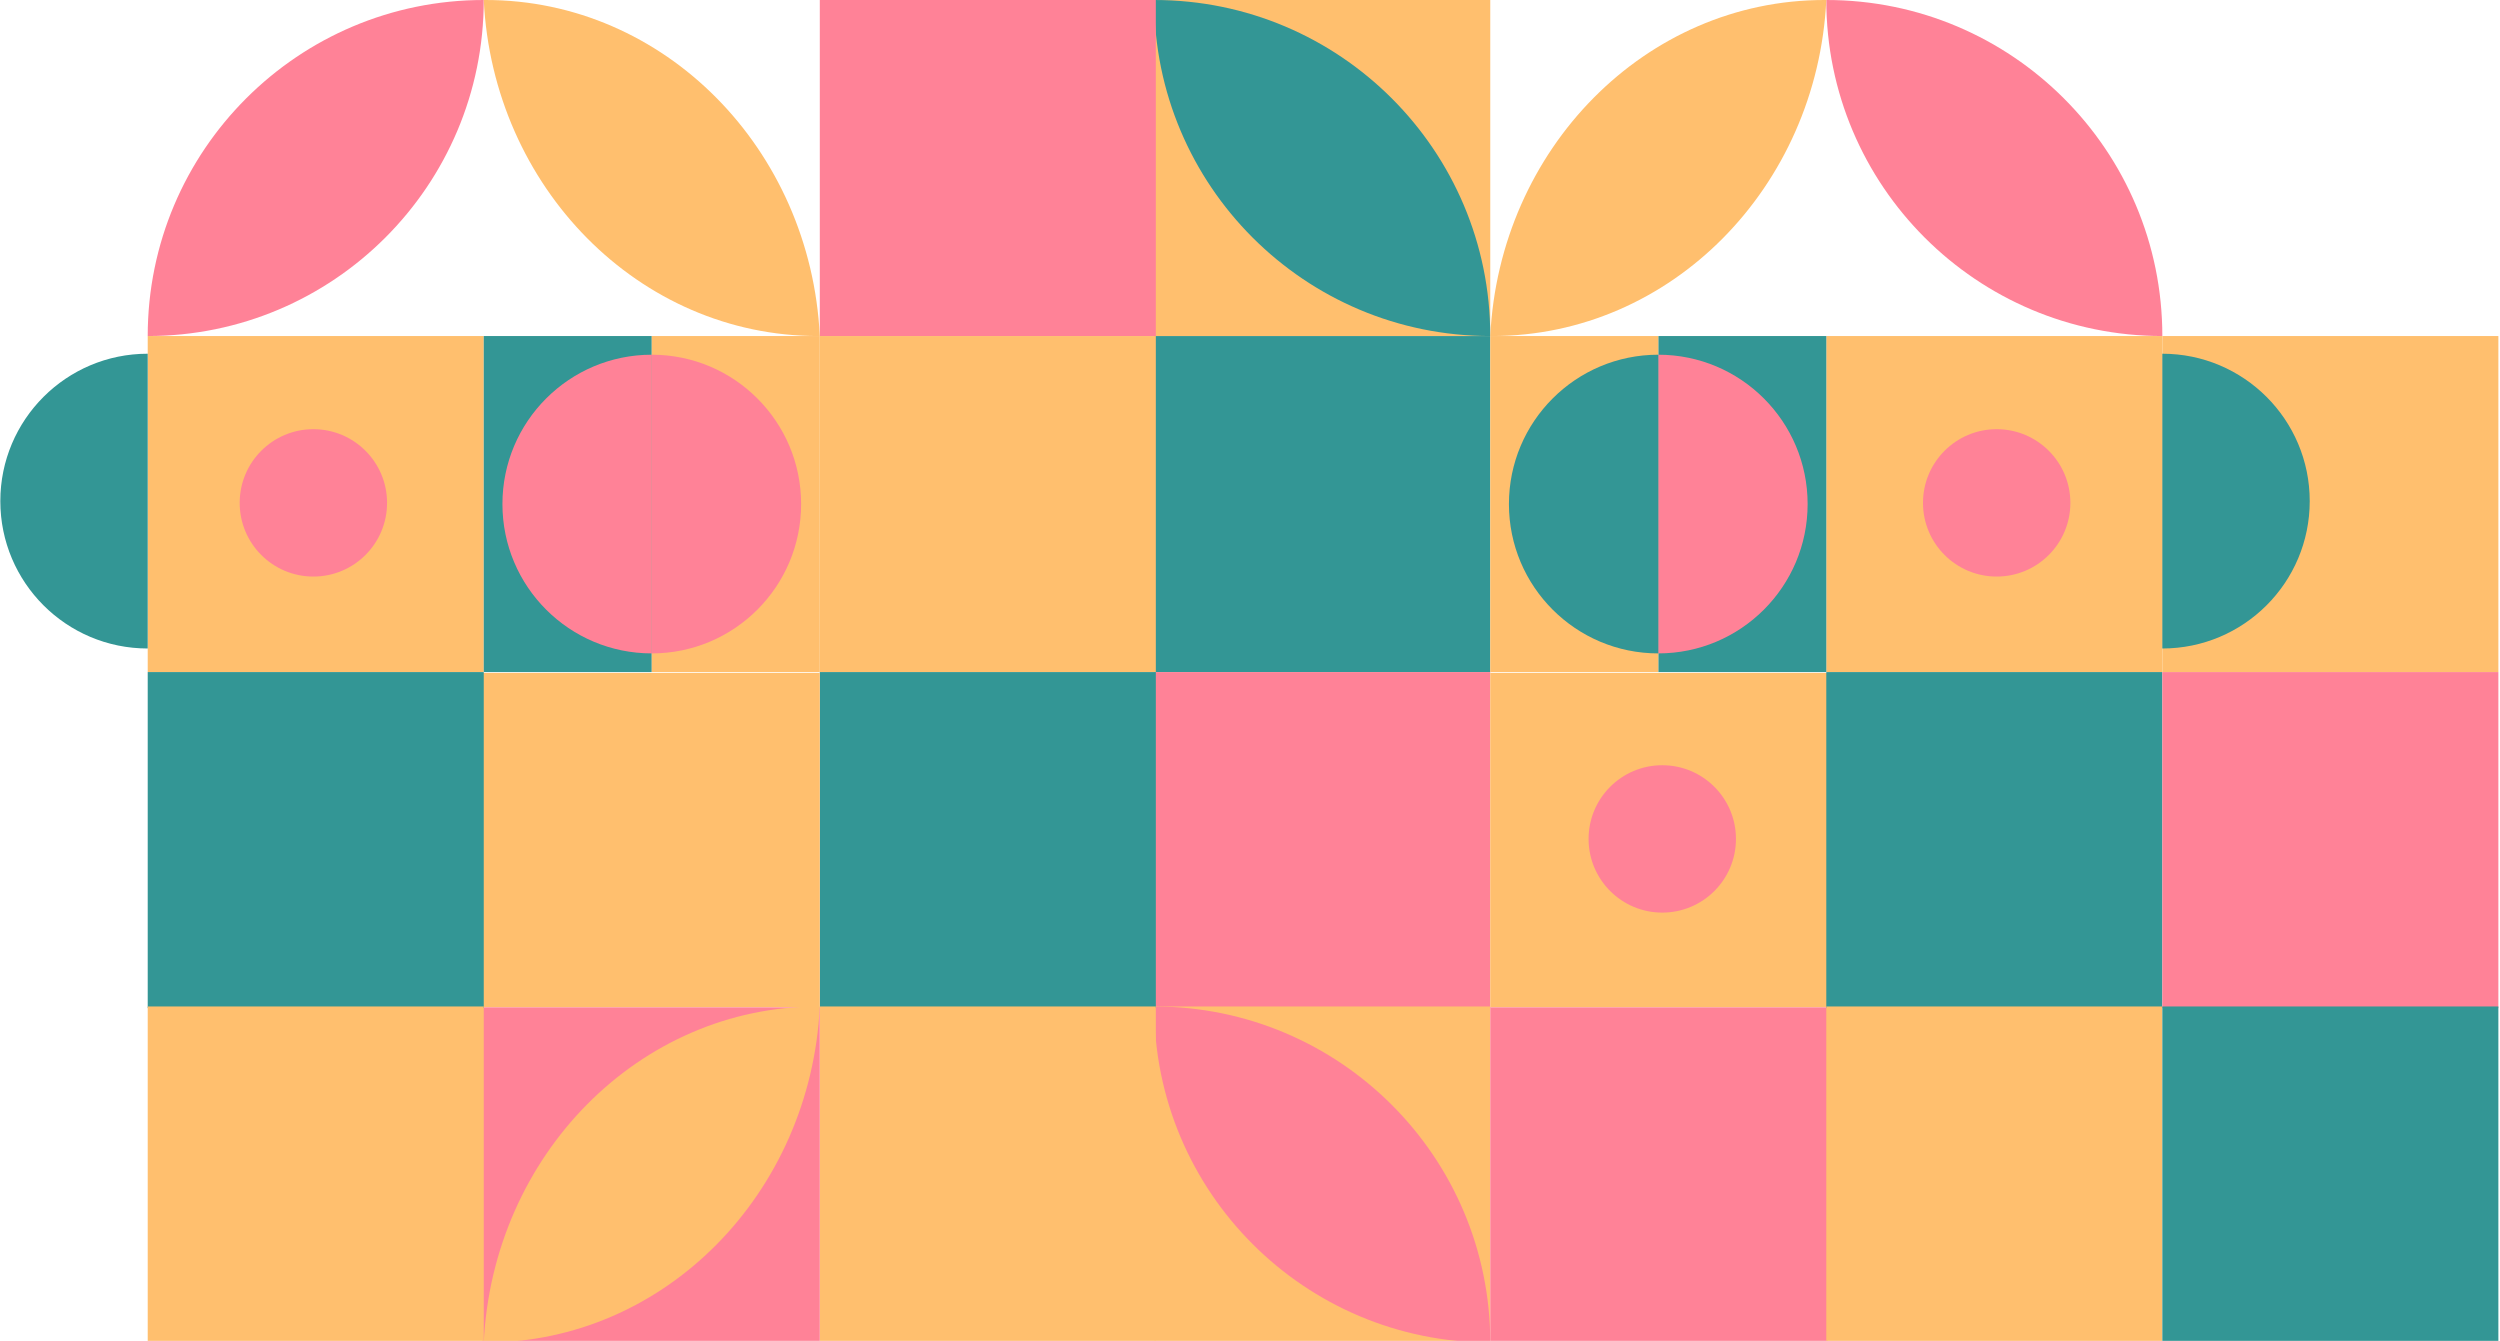 <svg width="770" height="413" viewBox="0 0 770 413" fill="none" xmlns="http://www.w3.org/2000/svg">
<g opacity="0.8">
<rect width="103.5" height="103.5" transform="matrix(-1 0 0 1 459 103.5)" fill="#007C7A"/>
<rect width="103.5" height="103.5" transform="matrix(-1 0 0 1 459 207)" fill="#FF637D"/>
<rect width="103.5" height="103.5" transform="matrix(-1 0 0 1 459 310)" fill="#FFAF4A"/>
<rect width="103.5" height="103.5" transform="matrix(-1 0 0 1 666 103.5)" fill="#FFAF4A"/>
<rect width="104" height="103" transform="matrix(-1 0 0 1 563 207.25)" fill="#FFAF4A"/>
<rect width="104" height="103" transform="matrix(-1 0 0 1 563 310.25)" fill="#FF637D"/>
<rect width="103.5" height="103.5" transform="matrix(-1 0 0 1 666 207)" fill="#007C7A"/>
<rect width="103.5" height="103.5" transform="matrix(-1 0 0 1 666 310)" fill="#FFAF4A"/>
<rect width="103.5" height="103.5" transform="matrix(-1 0 0 1 459 0)" fill="#FFAF4A"/>
<rect width="103.5" height="103.5" transform="matrix(-1 0 0 1 769.5 103.5)" fill="#FFAF4A"/>
<rect width="103.5" height="103.5" transform="matrix(-1 0 0 1 769.5 207)" fill="#FF637D"/>
<rect width="103.5" height="103.5" transform="matrix(-1 0 0 1 769.5 310)" fill="#007C7A"/>
<path fill-rule="evenodd" clip-rule="evenodd" d="M666 108.947L666 199.736C666 199.736 666.001 199.736 666.001 199.736C691.072 199.736 711.395 179.412 711.395 154.342C711.395 129.271 691.072 108.947 666.001 108.947C666.001 108.947 666 108.947 666 108.947Z" fill="#007C7A"/>
<circle cx="22.697" cy="22.697" r="22.697" transform="matrix(-1 0 0 1 637.676 132.189)" fill="#FF637D"/>
<circle cx="22.697" cy="22.697" r="22.697" transform="matrix(-1 0 0 1 534.676 235.689)" fill="#FF637D"/>
<path fill-rule="evenodd" clip-rule="evenodd" d="M355.499 4.62052e-07C355.499 57.161 401.837 103.5 458.998 103.5C458.998 103.5 458.999 103.5 459 103.5C459 46.339 412.662 0 355.502 0C355.501 0 355.5 4.44875e-07 355.499 4.62052e-07Z" fill="#007C7A"/>
<path fill-rule="evenodd" clip-rule="evenodd" d="M562.5 0C562.5 57.161 608.838 103.499 666 103.5C666 46.339 619.662 0.001 562.5 0Z" fill="#FF637D"/>
<path fill-rule="evenodd" clip-rule="evenodd" d="M355.5 310C355.5 367.161 401.838 413.499 459 413.5C459 356.339 412.662 310.001 355.5 310Z" fill="#FF637D"/>
<path fill-rule="evenodd" clip-rule="evenodd" d="M510.75 206.999H562.5V103.5H510.75V206.999Z" fill="#007C7A"/>
<path fill-rule="evenodd" clip-rule="evenodd" d="M459.002 103.5V207H510.752V103.5H459.002Z" fill="#FFAF4A"/>
<path fill-rule="evenodd" clip-rule="evenodd" d="M510.746 109.25V201.249C510.747 201.249 510.747 201.249 510.748 201.249C536.153 201.249 556.748 180.654 556.748 155.249C556.748 129.844 536.153 109.25 510.748 109.25C510.747 109.25 510.747 109.25 510.746 109.25Z" fill="#FF637D"/>
<path fill-rule="evenodd" clip-rule="evenodd" d="M510.752 201.25V109.25C510.751 109.25 510.751 109.25 510.75 109.25C485.345 109.25 464.75 129.845 464.75 155.25C464.75 180.655 485.345 201.25 510.75 201.25C510.751 201.25 510.751 201.25 510.752 201.25Z" fill="#007C7A"/>
<path fill-rule="evenodd" clip-rule="evenodd" d="M562.502 0.002C562.309 0.001 562.115 0 561.921 0C506.823 0 461.824 45.835 459.003 103.498C459.196 103.499 459.39 103.5 459.583 103.5C514.681 103.5 559.68 57.665 562.502 0.002Z" fill="#FFAF4A"/>
<rect x="252.496" y="103.5" width="103.5" height="103.5" fill="#FFAF4A"/>
<rect x="252.496" y="207" width="103.5" height="103.5" fill="#007C7A"/>
<rect x="252.496" y="310" width="103.5" height="103.5" fill="#FFAF4A"/>
<rect x="45.496" y="103.5" width="103.5" height="103.5" fill="#FFAF4A"/>
<rect x="148.496" y="207.25" width="104" height="103" fill="#FFAF4A"/>
<rect x="148.496" y="310.25" width="104" height="103" fill="#FF637D"/>
<rect x="45.496" y="207" width="103.5" height="103.5" fill="#007C7A"/>
<rect x="45.496" y="310" width="103.5" height="103.5" fill="#FFAF4A"/>
<rect x="252.496" width="103.5" height="103.5" fill="#FF637D"/>
<path fill-rule="evenodd" clip-rule="evenodd" d="M45.496 108.947L45.496 199.736C45.496 199.736 45.495 199.736 45.495 199.736C20.424 199.736 0.101 179.412 0.101 154.342C0.101 129.271 20.424 108.947 45.495 108.947C45.495 108.947 45.496 108.947 45.496 108.947Z" fill="#007C7A"/>
<circle cx="96.52" cy="154.886" r="22.697" fill="#FF637D"/>
<path fill-rule="evenodd" clip-rule="evenodd" d="M148.996 0C148.996 57.161 102.658 103.499 45.496 103.5C45.496 46.339 91.835 0.001 148.996 0Z" fill="#FF637D"/>
<path fill-rule="evenodd" clip-rule="evenodd" d="M200.746 206.999H148.996V103.5H200.746V206.999Z" fill="#007C7A"/>
<path fill-rule="evenodd" clip-rule="evenodd" d="M252.494 103.5V207H200.744V103.5H252.494Z" fill="#FFAF4A"/>
<path fill-rule="evenodd" clip-rule="evenodd" d="M200.75 109.25V201.249C200.749 201.249 200.749 201.249 200.748 201.249C175.343 201.249 154.748 180.654 154.748 155.249C154.748 129.844 175.343 109.25 200.748 109.25C200.749 109.25 200.749 109.25 200.75 109.25Z" fill="#FF637D"/>
<path fill-rule="evenodd" clip-rule="evenodd" d="M200.744 201.25V109.25C200.745 109.25 200.745 109.25 200.746 109.25C226.151 109.25 246.746 129.845 246.746 155.25C246.746 180.655 226.151 201.25 200.746 201.25C200.745 201.25 200.745 201.25 200.744 201.25Z" fill="#FF637D"/>
<path fill-rule="evenodd" clip-rule="evenodd" d="M148.996 0.002C149.19 0.001 149.383 0 149.577 0C204.675 0 249.674 45.835 252.495 103.498C252.302 103.499 252.108 103.5 251.915 103.5C196.817 103.5 151.818 57.665 148.996 0.002Z" fill="#FFAF4A"/>
<path fill-rule="evenodd" clip-rule="evenodd" d="M252.496 310.002C252.303 310.001 252.109 310 251.915 310C196.818 310 151.818 355.835 148.997 413.498C149.19 413.499 149.384 413.5 149.578 413.5C204.675 413.5 249.675 367.665 252.496 310.002Z" fill="#FFAF4A"/>
</g>
</svg>

